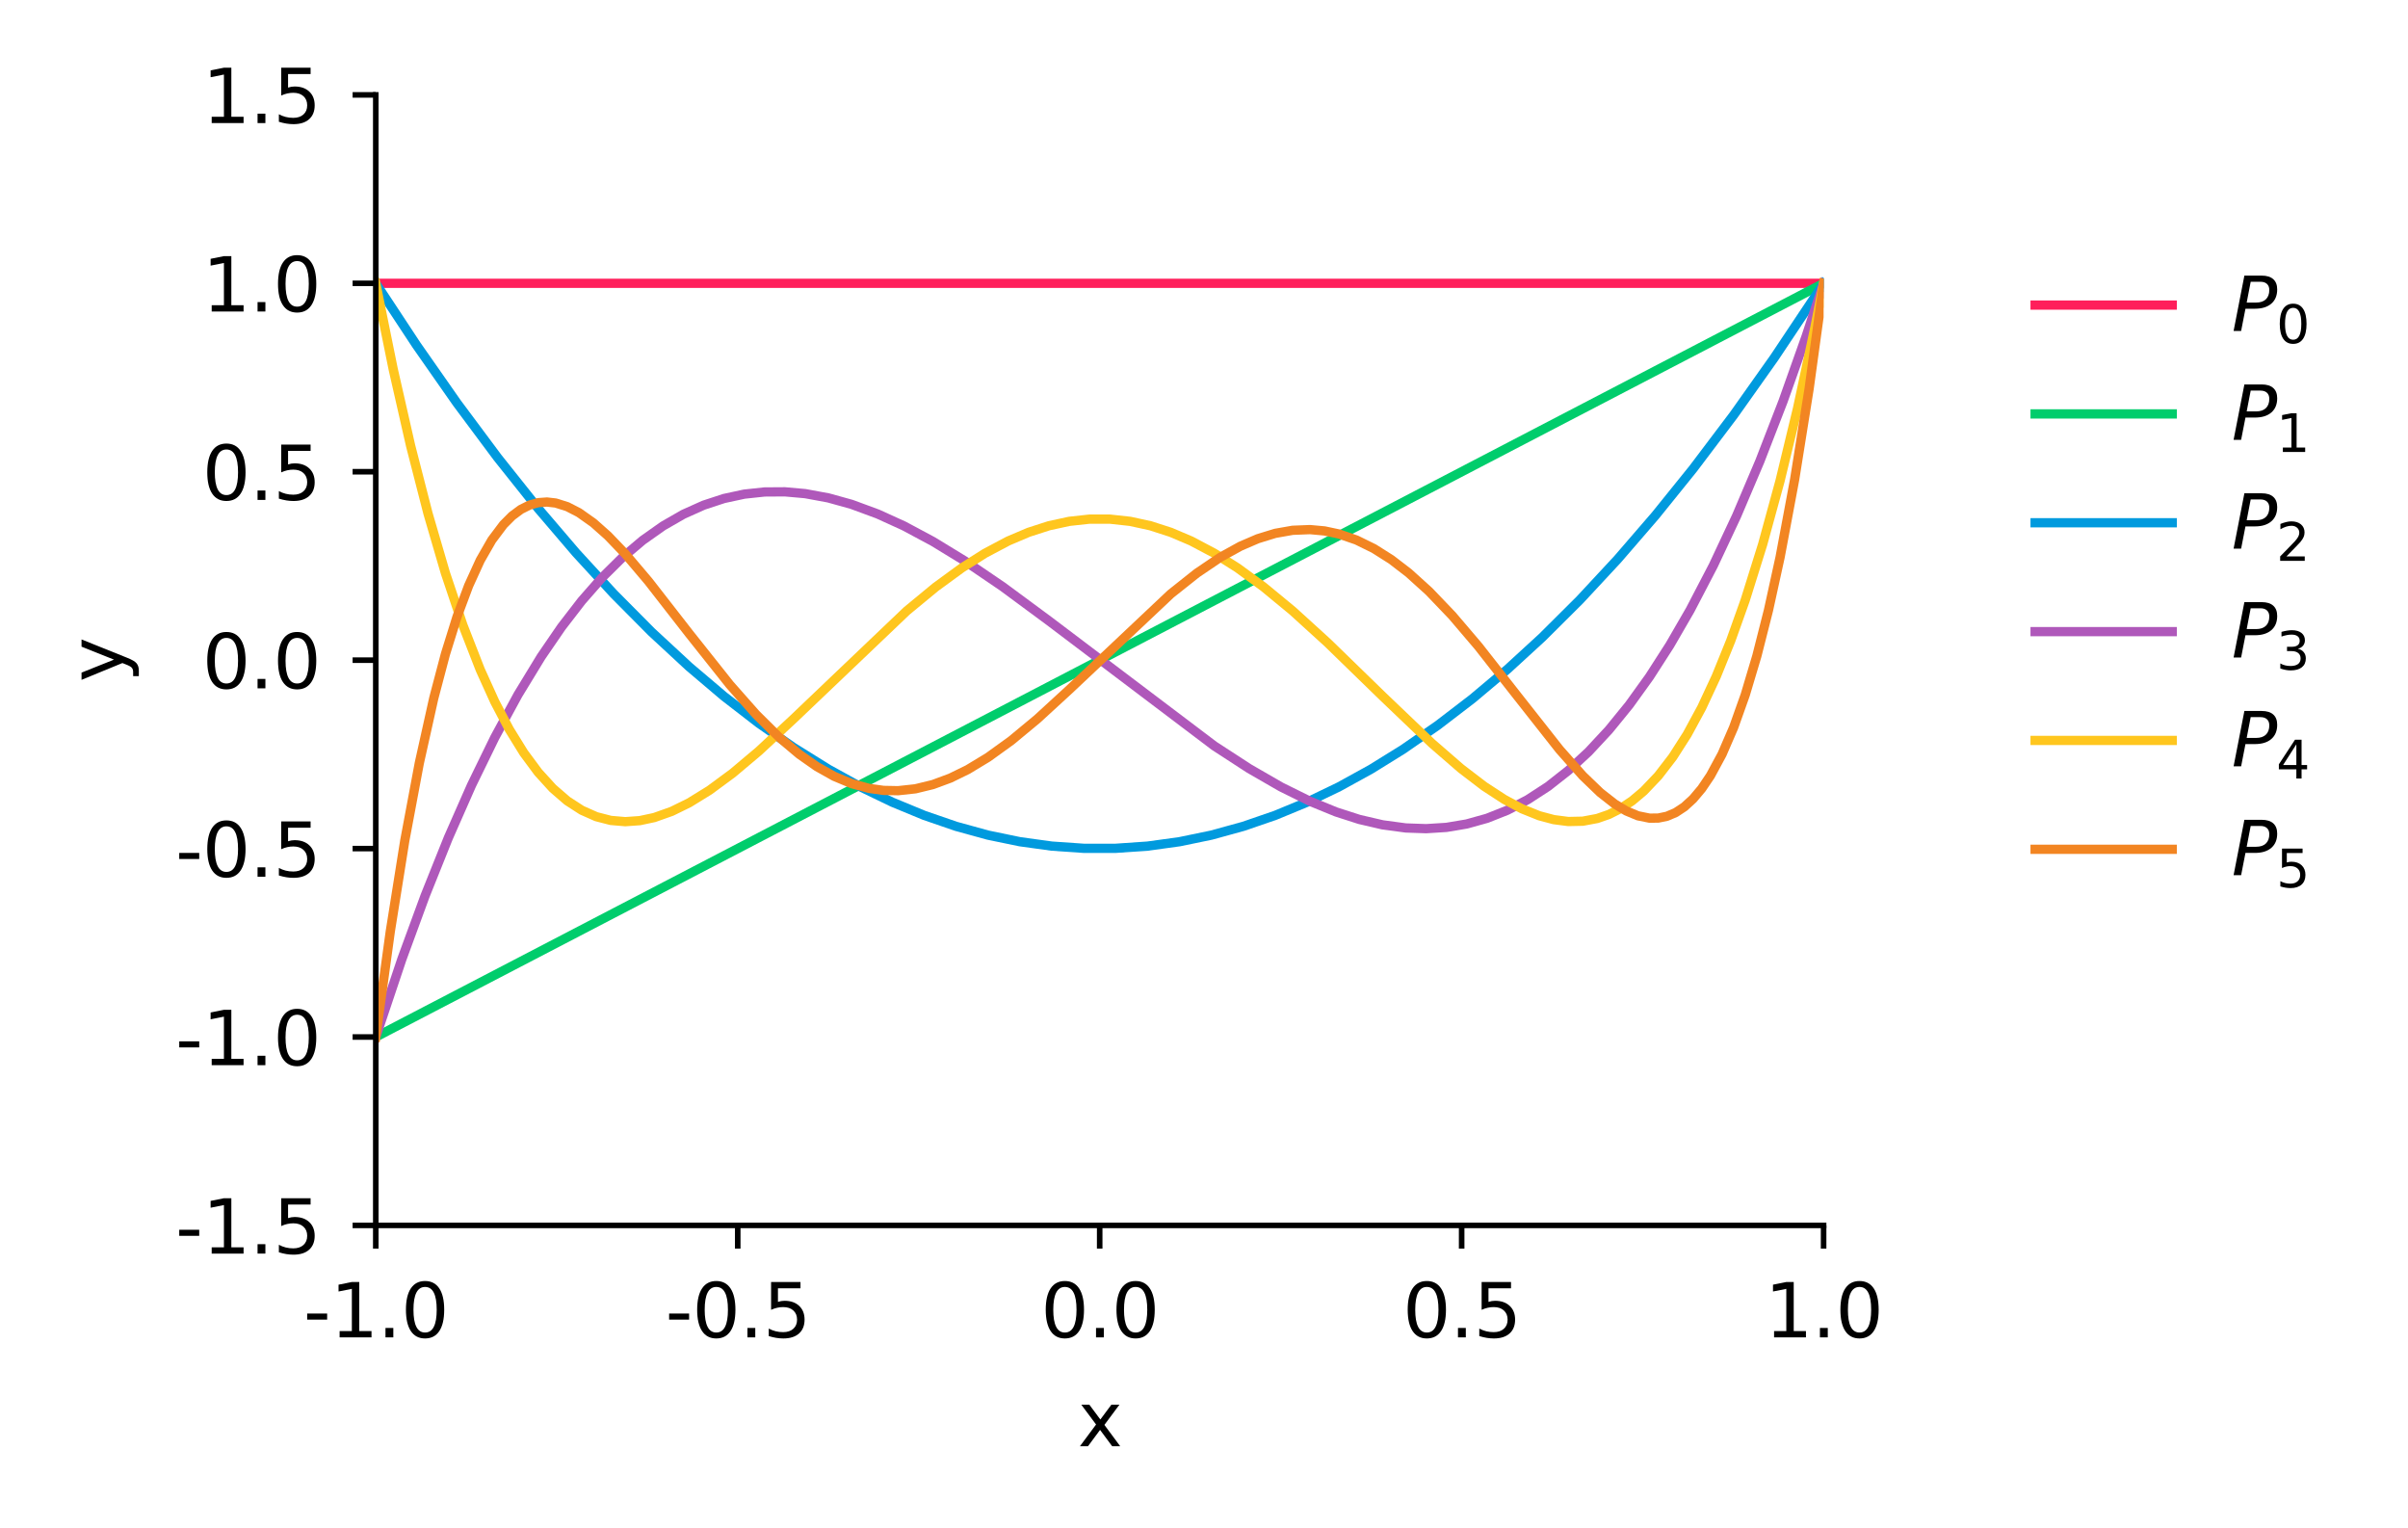 <?xml version="1.0" encoding="utf-8" standalone="no"?>
<!DOCTYPE svg PUBLIC "-//W3C//DTD SVG 1.1//EN"
  "http://www.w3.org/Graphics/SVG/1.1/DTD/svg11.dtd">
<svg xmlns:xlink="http://www.w3.org/1999/xlink" width="259.855pt" height="164.892pt" viewBox="0 0 259.855 164.892" xmlns="http://www.w3.org/2000/svg" version="1.1">
 <defs>
  <style type="text/css">*{stroke-linejoin: round; stroke-linecap: butt}</style>
 </defs>
 <g id="figure_1">
  <g id="patch_1">
   <path d="M 0 164.892 
L 259.855 164.892 
L 259.855 -0 
L 0 -0 
L 0 164.892 
z
" style="fill: none"/>
  </g>
  <g id="axes_1">
   <g id="patch_2">
    <path d="M 40.551 132.207 
L 196.791 132.207 
L 196.791 10.239 
L 40.551 10.239 
L 40.551 132.207 
z
" style="fill: none"/>
   </g>
   <g id="matplotlib.axis_1">
    <g id="xtick_1">
     <g id="line2d_1">
      <defs>
       <path id="m4cd371f86f" d="M 0 0 
L 0 2.5 
" style="stroke: #000000; stroke-width: 0.6"/>
      </defs>
      <g>
       <use xlink:href="#m4cd371f86f" x="40.551" y="132.207" style="stroke: #000000; stroke-width: 0.6"/>
      </g>
     </g>
     <g id="text_1">
      <!-- -1.0 -->
      <g transform="translate(32.747 144.286)scale(0.08 -0.08)">
       <defs>
        <path id="DejaVuSans-2d" d="M 313 2009 
L 1997 2009 
L 1997 1497 
L 313 1497 
L 313 2009 
z
" transform="scale(0.016)"/>
        <path id="DejaVuSans-31" d="M 794 531 
L 1825 531 
L 1825 4091 
L 703 3866 
L 703 4441 
L 1819 4666 
L 2450 4666 
L 2450 531 
L 3481 531 
L 3481 0 
L 794 0 
L 794 531 
z
" transform="scale(0.016)"/>
        <path id="DejaVuSans-2e" d="M 684 794 
L 1344 794 
L 1344 0 
L 684 0 
L 684 794 
z
" transform="scale(0.016)"/>
        <path id="DejaVuSans-30" d="M 2034 4250 
Q 1547 4250 1301 3770 
Q 1056 3291 1056 2328 
Q 1056 1369 1301 889 
Q 1547 409 2034 409 
Q 2525 409 2770 889 
Q 3016 1369 3016 2328 
Q 3016 3291 2770 3770 
Q 2525 4250 2034 4250 
z
M 2034 4750 
Q 2819 4750 3233 4129 
Q 3647 3509 3647 2328 
Q 3647 1150 3233 529 
Q 2819 -91 2034 -91 
Q 1250 -91 836 529 
Q 422 1150 422 2328 
Q 422 3509 836 4129 
Q 1250 4750 2034 4750 
z
" transform="scale(0.016)"/>
       </defs>
       <use xlink:href="#DejaVuSans-2d"/>
       <use xlink:href="#DejaVuSans-31" x="36.084"/>
       <use xlink:href="#DejaVuSans-2e" x="99.707"/>
       <use xlink:href="#DejaVuSans-30" x="131.494"/>
      </g>
     </g>
    </g>
    <g id="xtick_2">
     <g id="line2d_2">
      <g>
       <use xlink:href="#m4cd371f86f" x="79.611" y="132.207" style="stroke: #000000; stroke-width: 0.6"/>
      </g>
     </g>
     <g id="text_2">
      <!-- -0.5 -->
      <g transform="translate(71.807 144.286)scale(0.08 -0.08)">
       <defs>
        <path id="DejaVuSans-35" d="M 691 4666 
L 3169 4666 
L 3169 4134 
L 1269 4134 
L 1269 2991 
Q 1406 3038 1543 3061 
Q 1681 3084 1819 3084 
Q 2600 3084 3056 2656 
Q 3513 2228 3513 1497 
Q 3513 744 3044 326 
Q 2575 -91 1722 -91 
Q 1428 -91 1123 -41 
Q 819 9 494 109 
L 494 744 
Q 775 591 1075 516 
Q 1375 441 1709 441 
Q 2250 441 2565 725 
Q 2881 1009 2881 1497 
Q 2881 1984 2565 2268 
Q 2250 2553 1709 2553 
Q 1456 2553 1204 2497 
Q 953 2441 691 2322 
L 691 4666 
z
" transform="scale(0.016)"/>
       </defs>
       <use xlink:href="#DejaVuSans-2d"/>
       <use xlink:href="#DejaVuSans-30" x="36.084"/>
       <use xlink:href="#DejaVuSans-2e" x="99.707"/>
       <use xlink:href="#DejaVuSans-35" x="131.494"/>
      </g>
     </g>
    </g>
    <g id="xtick_3">
     <g id="line2d_3">
      <g>
       <use xlink:href="#m4cd371f86f" x="118.671" y="132.207" style="stroke: #000000; stroke-width: 0.6"/>
      </g>
     </g>
     <g id="text_3">
      <!-- 0.0 -->
      <g transform="translate(112.31 144.286)scale(0.08 -0.08)">
       <use xlink:href="#DejaVuSans-30"/>
       <use xlink:href="#DejaVuSans-2e" x="63.623"/>
       <use xlink:href="#DejaVuSans-30" x="95.41"/>
      </g>
     </g>
    </g>
    <g id="xtick_4">
     <g id="line2d_4">
      <g>
       <use xlink:href="#m4cd371f86f" x="157.731" y="132.207" style="stroke: #000000; stroke-width: 0.6"/>
      </g>
     </g>
     <g id="text_4">
      <!-- 0.5 -->
      <g transform="translate(151.37 144.286)scale(0.08 -0.08)">
       <use xlink:href="#DejaVuSans-30"/>
       <use xlink:href="#DejaVuSans-2e" x="63.623"/>
       <use xlink:href="#DejaVuSans-35" x="95.41"/>
      </g>
     </g>
    </g>
    <g id="xtick_5">
     <g id="line2d_5">
      <g>
       <use xlink:href="#m4cd371f86f" x="196.791" y="132.207" style="stroke: #000000; stroke-width: 0.6"/>
      </g>
     </g>
     <g id="text_5">
      <!-- 1.0 -->
      <g transform="translate(190.43 144.286)scale(0.08 -0.08)">
       <use xlink:href="#DejaVuSans-31"/>
       <use xlink:href="#DejaVuSans-2e" x="63.623"/>
       <use xlink:href="#DejaVuSans-30" x="95.41"/>
      </g>
     </g>
    </g>
    <g id="text_6">
     <!-- x -->
     <g transform="translate(116.304 156.029)scale(0.08 -0.08)">
      <defs>
       <path id="DejaVuSans-78" d="M 3513 3500 
L 2247 1797 
L 3578 0 
L 2900 0 
L 1881 1375 
L 863 0 
L 184 0 
L 1544 1831 
L 300 3500 
L 978 3500 
L 1906 2253 
L 2834 3500 
L 3513 3500 
z
" transform="scale(0.016)"/>
      </defs>
      <use xlink:href="#DejaVuSans-78"/>
     </g>
    </g>
   </g>
   <g id="matplotlib.axis_2">
    <g id="ytick_1">
     <g id="line2d_6">
      <defs>
       <path id="m56f3a9ced1" d="M 0 0 
L -2.5 0 
" style="stroke: #000000; stroke-width: 0.6"/>
      </defs>
      <g>
       <use xlink:href="#m56f3a9ced1" x="40.551" y="132.207" style="stroke: #000000; stroke-width: 0.6"/>
      </g>
     </g>
     <g id="text_7">
      <!-- -1.5 -->
      <g transform="translate(18.942 135.247)scale(0.08 -0.08)">
       <use xlink:href="#DejaVuSans-2d"/>
       <use xlink:href="#DejaVuSans-31" x="36.084"/>
       <use xlink:href="#DejaVuSans-2e" x="99.707"/>
       <use xlink:href="#DejaVuSans-35" x="131.494"/>
      </g>
     </g>
    </g>
    <g id="ytick_2">
     <g id="line2d_7">
      <g>
       <use xlink:href="#m56f3a9ced1" x="40.551" y="111.879" style="stroke: #000000; stroke-width: 0.6"/>
      </g>
     </g>
     <g id="text_8">
      <!-- -1.0 -->
      <g transform="translate(18.942 114.919)scale(0.08 -0.08)">
       <use xlink:href="#DejaVuSans-2d"/>
       <use xlink:href="#DejaVuSans-31" x="36.084"/>
       <use xlink:href="#DejaVuSans-2e" x="99.707"/>
       <use xlink:href="#DejaVuSans-30" x="131.494"/>
      </g>
     </g>
    </g>
    <g id="ytick_3">
     <g id="line2d_8">
      <g>
       <use xlink:href="#m56f3a9ced1" x="40.551" y="91.551" style="stroke: #000000; stroke-width: 0.6"/>
      </g>
     </g>
     <g id="text_9">
      <!-- -0.5 -->
      <g transform="translate(18.942 94.591)scale(0.08 -0.08)">
       <use xlink:href="#DejaVuSans-2d"/>
       <use xlink:href="#DejaVuSans-30" x="36.084"/>
       <use xlink:href="#DejaVuSans-2e" x="99.707"/>
       <use xlink:href="#DejaVuSans-35" x="131.494"/>
      </g>
     </g>
    </g>
    <g id="ytick_4">
     <g id="line2d_9">
      <g>
       <use xlink:href="#m56f3a9ced1" x="40.551" y="71.223" style="stroke: #000000; stroke-width: 0.6"/>
      </g>
     </g>
     <g id="text_10">
      <!-- 0.0 -->
      <g transform="translate(21.829 74.263)scale(0.08 -0.08)">
       <use xlink:href="#DejaVuSans-30"/>
       <use xlink:href="#DejaVuSans-2e" x="63.623"/>
       <use xlink:href="#DejaVuSans-30" x="95.41"/>
      </g>
     </g>
    </g>
    <g id="ytick_5">
     <g id="line2d_10">
      <g>
       <use xlink:href="#m56f3a9ced1" x="40.551" y="50.895" style="stroke: #000000; stroke-width: 0.6"/>
      </g>
     </g>
     <g id="text_11">
      <!-- 0.5 -->
      <g transform="translate(21.829 53.935)scale(0.08 -0.08)">
       <use xlink:href="#DejaVuSans-30"/>
       <use xlink:href="#DejaVuSans-2e" x="63.623"/>
       <use xlink:href="#DejaVuSans-35" x="95.41"/>
      </g>
     </g>
    </g>
    <g id="ytick_6">
     <g id="line2d_11">
      <g>
       <use xlink:href="#m56f3a9ced1" x="40.551" y="30.567" style="stroke: #000000; stroke-width: 0.6"/>
      </g>
     </g>
     <g id="text_12">
      <!-- 1.0 -->
      <g transform="translate(21.829 33.607)scale(0.08 -0.08)">
       <use xlink:href="#DejaVuSans-31"/>
       <use xlink:href="#DejaVuSans-2e" x="63.623"/>
       <use xlink:href="#DejaVuSans-30" x="95.41"/>
      </g>
     </g>
    </g>
    <g id="ytick_7">
     <g id="line2d_12">
      <g>
       <use xlink:href="#m56f3a9ced1" x="40.551" y="10.239" style="stroke: #000000; stroke-width: 0.6"/>
      </g>
     </g>
     <g id="text_13">
      <!-- 1.5 -->
      <g transform="translate(21.829 13.279)scale(0.08 -0.08)">
       <use xlink:href="#DejaVuSans-31"/>
       <use xlink:href="#DejaVuSans-2e" x="63.623"/>
       <use xlink:href="#DejaVuSans-35" x="95.41"/>
      </g>
     </g>
    </g>
    <g id="text_14">
     <!-- y -->
     <g transform="translate(13.279 73.591)rotate(-90)scale(0.08 -0.08)">
      <defs>
       <path id="DejaVuSans-79" d="M 2059 -325 
Q 1816 -950 1584 -1140 
Q 1353 -1331 966 -1331 
L 506 -1331 
L 506 -850 
L 844 -850 
Q 1081 -850 1212 -737 
Q 1344 -625 1503 -206 
L 1606 56 
L 191 3500 
L 800 3500 
L 1894 763 
L 2988 3500 
L 3597 3500 
L 2059 -325 
z
" transform="scale(0.016)"/>
      </defs>
      <use xlink:href="#DejaVuSans-79"/>
     </g>
    </g>
   </g>
   <g id="line2d_13">
    <path d="M 40.551 30.567 
L 196.791 30.567 
L 196.791 30.567 
" clip-path="url(#paac121f90f)" style="fill: none; stroke: #ff1f5b; stroke-linecap: square"/>
   </g>
   <g id="line2d_14">
    <path d="M 40.551 111.879 
L 196.791 30.567 
L 196.791 30.567 
" clip-path="url(#paac121f90f)" style="fill: none; stroke: #00cd6c; stroke-linecap: square"/>
   </g>
   <g id="line2d_15">
    <path d="M 40.551 30.567 
L 44.935 37.219 
L 49.318 43.487 
L 53.702 49.371 
L 58.085 54.871 
L 62.156 59.634 
L 66.226 64.066 
L 70.296 68.167 
L 74.367 71.936 
L 78.124 75.122 
L 81.881 78.026 
L 85.639 80.648 
L 89.396 82.987 
L 92.84 84.884 
L 96.284 86.543 
L 99.728 87.966 
L 103.172 89.151 
L 106.617 90.099 
L 110.061 90.811 
L 113.505 91.285 
L 116.949 91.522 
L 120.393 91.522 
L 123.838 91.285 
L 127.282 90.811 
L 130.726 90.099 
L 134.17 89.151 
L 137.614 87.966 
L 141.058 86.543 
L 144.503 84.884 
L 147.947 82.987 
L 151.391 80.853 
L 155.148 78.255 
L 158.905 75.375 
L 162.663 72.213 
L 166.42 68.768 
L 170.49 64.718 
L 174.561 60.337 
L 178.631 55.625 
L 182.701 50.582 
L 187.085 44.78 
L 191.468 38.595 
L 195.852 32.025 
L 196.791 30.567 
L 196.791 30.567 
" clip-path="url(#paac121f90f)" style="fill: none; stroke: #009ade; stroke-linecap: square"/>
   </g>
   <g id="line2d_16">
    <path d="M 40.551 111.879 
L 43.369 103.472 
L 45.874 96.642 
L 48.379 90.396 
L 50.884 84.714 
L 53.389 79.577 
L 55.893 74.963 
L 58.398 70.853 
L 60.59 67.655 
L 62.782 64.813 
L 64.974 62.315 
L 67.165 60.146 
L 69.357 58.294 
L 71.549 56.746 
L 73.741 55.486 
L 75.932 54.503 
L 78.124 53.783 
L 80.316 53.311 
L 82.507 53.076 
L 84.699 53.062 
L 86.891 53.257 
L 89.396 53.719 
L 91.901 54.415 
L 94.719 55.455 
L 97.537 56.737 
L 100.668 58.413 
L 104.112 60.516 
L 108.182 63.281 
L 113.192 66.981 
L 131.039 80.475 
L 134.796 82.917 
L 138.24 84.902 
L 141.371 86.45 
L 144.189 87.601 
L 146.694 88.408 
L 149.199 88.989 
L 151.704 89.326 
L 153.896 89.403 
L 156.087 89.265 
L 158.279 88.896 
L 160.471 88.284 
L 162.663 87.415 
L 164.854 86.276 
L 167.046 84.853 
L 169.238 83.132 
L 171.43 81.101 
L 173.621 78.746 
L 175.813 76.053 
L 178.005 73.009 
L 180.197 69.6 
L 182.388 65.814 
L 184.893 61.006 
L 187.398 55.667 
L 189.903 49.776 
L 192.408 43.313 
L 194.913 36.259 
L 196.791 30.567 
L 196.791 30.567 
" clip-path="url(#paac121f90f)" style="fill: none; stroke: #af58ba; stroke-linecap: square"/>
   </g>
   <g id="line2d_17">
    <path d="M 40.551 30.567 
L 42.43 39.825 
L 44.309 48.084 
L 46.187 55.4 
L 48.066 61.829 
L 49.944 67.427 
L 51.823 72.245 
L 53.389 75.702 
L 54.954 78.683 
L 56.52 81.217 
L 58.085 83.33 
L 59.651 85.049 
L 61.216 86.402 
L 62.782 87.414 
L 64.347 88.109 
L 65.913 88.513 
L 67.478 88.647 
L 69.044 88.536 
L 70.609 88.202 
L 72.488 87.535 
L 74.367 86.614 
L 76.558 85.262 
L 79.063 83.415 
L 81.881 81.042 
L 85.639 77.551 
L 97.85 65.91 
L 100.981 63.328 
L 103.799 61.27 
L 106.304 59.687 
L 108.808 58.362 
L 111 57.431 
L 113.192 56.723 
L 115.384 56.247 
L 117.575 56.007 
L 119.767 56.007 
L 121.959 56.247 
L 124.151 56.723 
L 126.342 57.431 
L 128.534 58.362 
L 131.039 59.687 
L 133.544 61.27 
L 136.362 63.328 
L 139.493 65.91 
L 143.25 69.327 
L 149.199 75.112 
L 154.522 80.197 
L 157.653 82.912 
L 160.158 84.828 
L 162.35 86.256 
L 164.228 87.255 
L 166.107 88.01 
L 167.672 88.428 
L 169.238 88.631 
L 170.803 88.597 
L 172.369 88.304 
L 173.621 87.868 
L 174.874 87.238 
L 176.126 86.402 
L 177.379 85.349 
L 178.944 83.704 
L 180.51 81.672 
L 182.075 79.225 
L 183.641 76.336 
L 185.206 72.976 
L 186.772 69.117 
L 188.337 64.729 
L 190.216 58.722 
L 192.095 51.856 
L 193.973 44.076 
L 195.852 35.325 
L 196.791 30.567 
L 196.791 30.567 
" clip-path="url(#paac121f90f)" style="fill: none; stroke: #ffc61e; stroke-linecap: square"/>
   </g>
   <g id="line2d_18">
    <path d="M 40.551 111.879 
L 42.117 100.493 
L 43.682 90.687 
L 45.248 82.333 
L 46.813 75.309 
L 48.066 70.569 
L 49.318 66.548 
L 50.571 63.192 
L 51.823 60.449 
L 53.075 58.267 
L 54.328 56.599 
L 55.267 55.658 
L 56.207 54.961 
L 57.146 54.491 
L 58.085 54.23 
L 59.025 54.162 
L 59.964 54.27 
L 61.216 54.662 
L 62.469 55.306 
L 64.034 56.413 
L 65.6 57.802 
L 67.478 59.76 
L 69.983 62.719 
L 74.367 68.349 
L 78.75 73.863 
L 81.568 77.053 
L 84.073 79.537 
L 86.265 81.384 
L 88.143 82.701 
L 90.022 83.757 
L 91.901 84.543 
L 93.779 85.056 
L 95.345 85.275 
L 96.91 85.306 
L 98.789 85.102 
L 100.668 84.645 
L 102.546 83.95 
L 104.425 83.032 
L 106.617 81.707 
L 109.122 79.901 
L 111.939 77.566 
L 115.384 74.405 
L 126.342 64.072 
L 129.16 61.835 
L 131.665 60.14 
L 133.857 58.929 
L 135.736 58.12 
L 137.614 57.542 
L 139.493 57.211 
L 141.371 57.137 
L 142.937 57.281 
L 144.503 57.613 
L 146.381 58.262 
L 148.26 59.184 
L 150.138 60.372 
L 152.017 61.815 
L 154.209 63.798 
L 156.714 66.415 
L 159.532 69.722 
L 163.602 74.912 
L 168.299 80.874 
L 170.803 83.701 
L 172.682 85.508 
L 174.248 86.735 
L 175.5 87.492 
L 176.752 88.014 
L 178.005 88.268 
L 178.944 88.26 
L 179.884 88.065 
L 180.823 87.667 
L 181.762 87.048 
L 182.701 86.19 
L 183.641 85.075 
L 184.58 83.684 
L 185.833 81.367 
L 187.085 78.475 
L 188.337 74.958 
L 189.59 70.763 
L 190.842 65.834 
L 192.095 60.114 
L 193.66 51.76 
L 195.226 41.954 
L 196.791 30.567 
L 196.791 30.567 
" clip-path="url(#paac121f90f)" style="fill: none; stroke: #f28522; stroke-linecap: square"/>
   </g>
   <g id="patch_3">
    <path d="M 40.551 132.207 
L 40.551 10.239 
" style="fill: none; stroke: #000000; stroke-width: 0.6; stroke-linejoin: miter; stroke-linecap: square"/>
   </g>
   <g id="patch_4">
    <path d="M 40.551 132.207 
L 196.791 132.207 
" style="fill: none; stroke: #000000; stroke-width: 0.6; stroke-linejoin: miter; stroke-linecap: square"/>
   </g>
   <g id="legend_1">
    <g id="line2d_19">
     <path d="M 219.615 32.915 
L 227.015 32.915 
L 234.415 32.915 
" style="fill: none; stroke: #ff1f5b; stroke-linecap: square"/>
    </g>
    <g id="text_15">
     <!-- $P_{0}$ -->
     <g transform="translate(240.815 35.715)scale(0.08 -0.08)">
      <defs>
       <path id="DejaVuSans-Oblique-50" d="M 1081 4666 
L 2541 4666 
Q 3178 4666 3512 4369 
Q 3847 4072 3847 3500 
Q 3847 2731 3353 2303 
Q 2859 1875 1966 1875 
L 1172 1875 
L 806 0 
L 172 0 
L 1081 4666 
z
M 1613 4147 
L 1275 2394 
L 2069 2394 
Q 2606 2394 2893 2669 
Q 3181 2944 3181 3456 
Q 3181 3784 2986 3965 
Q 2791 4147 2438 4147 
L 1613 4147 
z
" transform="scale(0.016)"/>
      </defs>
      <use xlink:href="#DejaVuSans-Oblique-50" transform="translate(0 0.094)"/>
      <use xlink:href="#DejaVuSans-30" transform="translate(60.303 -16.312)scale(0.7)"/>
     </g>
    </g>
    <g id="line2d_20">
     <path d="M 219.615 44.657 
L 227.015 44.657 
L 234.415 44.657 
" style="fill: none; stroke: #00cd6c; stroke-linecap: square"/>
    </g>
    <g id="text_16">
     <!-- $P_{1}$ -->
     <g transform="translate(240.815 47.457)scale(0.08 -0.08)">
      <use xlink:href="#DejaVuSans-Oblique-50" transform="translate(0 0.094)"/>
      <use xlink:href="#DejaVuSans-31" transform="translate(60.303 -16.312)scale(0.7)"/>
     </g>
    </g>
    <g id="line2d_21">
     <path d="M 219.615 56.4 
L 227.015 56.4 
L 234.415 56.4 
" style="fill: none; stroke: #009ade; stroke-linecap: square"/>
    </g>
    <g id="text_17">
     <!-- $P_{2}$ -->
     <g transform="translate(240.815 59.2)scale(0.08 -0.08)">
      <defs>
       <path id="DejaVuSans-32" d="M 1228 531 
L 3431 531 
L 3431 0 
L 469 0 
L 469 531 
Q 828 903 1448 1529 
Q 2069 2156 2228 2338 
Q 2531 2678 2651 2914 
Q 2772 3150 2772 3378 
Q 2772 3750 2511 3984 
Q 2250 4219 1831 4219 
Q 1534 4219 1204 4116 
Q 875 4013 500 3803 
L 500 4441 
Q 881 4594 1212 4672 
Q 1544 4750 1819 4750 
Q 2544 4750 2975 4387 
Q 3406 4025 3406 3419 
Q 3406 3131 3298 2873 
Q 3191 2616 2906 2266 
Q 2828 2175 2409 1742 
Q 1991 1309 1228 531 
z
" transform="scale(0.016)"/>
      </defs>
      <use xlink:href="#DejaVuSans-Oblique-50" transform="translate(0 0.094)"/>
      <use xlink:href="#DejaVuSans-32" transform="translate(60.303 -16.312)scale(0.7)"/>
     </g>
    </g>
    <g id="line2d_22">
     <path d="M 219.615 68.142 
L 227.015 68.142 
L 234.415 68.142 
" style="fill: none; stroke: #af58ba; stroke-linecap: square"/>
    </g>
    <g id="text_18">
     <!-- $P_{3}$ -->
     <g transform="translate(240.815 70.942)scale(0.08 -0.08)">
      <defs>
       <path id="DejaVuSans-33" d="M 2597 2516 
Q 3050 2419 3304 2112 
Q 3559 1806 3559 1356 
Q 3559 666 3084 287 
Q 2609 -91 1734 -91 
Q 1441 -91 1130 -33 
Q 819 25 488 141 
L 488 750 
Q 750 597 1062 519 
Q 1375 441 1716 441 
Q 2309 441 2620 675 
Q 2931 909 2931 1356 
Q 2931 1769 2642 2001 
Q 2353 2234 1838 2234 
L 1294 2234 
L 1294 2753 
L 1863 2753 
Q 2328 2753 2575 2939 
Q 2822 3125 2822 3475 
Q 2822 3834 2567 4026 
Q 2313 4219 1838 4219 
Q 1578 4219 1281 4162 
Q 984 4106 628 3988 
L 628 4550 
Q 988 4650 1302 4700 
Q 1616 4750 1894 4750 
Q 2613 4750 3031 4423 
Q 3450 4097 3450 3541 
Q 3450 3153 3228 2886 
Q 3006 2619 2597 2516 
z
" transform="scale(0.016)"/>
      </defs>
      <use xlink:href="#DejaVuSans-Oblique-50" transform="translate(0 0.094)"/>
      <use xlink:href="#DejaVuSans-33" transform="translate(60.303 -16.312)scale(0.7)"/>
     </g>
    </g>
    <g id="line2d_23">
     <path d="M 219.615 79.885 
L 227.015 79.885 
L 234.415 79.885 
" style="fill: none; stroke: #ffc61e; stroke-linecap: square"/>
    </g>
    <g id="text_19">
     <!-- $P_{4}$ -->
     <g transform="translate(240.815 82.685)scale(0.08 -0.08)">
      <defs>
       <path id="DejaVuSans-34" d="M 2419 4116 
L 825 1625 
L 2419 1625 
L 2419 4116 
z
M 2253 4666 
L 3047 4666 
L 3047 1625 
L 3713 1625 
L 3713 1100 
L 3047 1100 
L 3047 0 
L 2419 0 
L 2419 1100 
L 313 1100 
L 313 1709 
L 2253 4666 
z
" transform="scale(0.016)"/>
      </defs>
      <use xlink:href="#DejaVuSans-Oblique-50" transform="translate(0 0.094)"/>
      <use xlink:href="#DejaVuSans-34" transform="translate(60.303 -16.312)scale(0.7)"/>
     </g>
    </g>
    <g id="line2d_24">
     <path d="M 219.615 91.627 
L 227.015 91.627 
L 234.415 91.627 
" style="fill: none; stroke: #f28522; stroke-linecap: square"/>
    </g>
    <g id="text_20">
     <!-- $P_{5}$ -->
     <g transform="translate(240.815 94.427)scale(0.08 -0.08)">
      <use xlink:href="#DejaVuSans-Oblique-50" transform="translate(0 0.094)"/>
      <use xlink:href="#DejaVuSans-35" transform="translate(60.303 -16.312)scale(0.7)"/>
     </g>
    </g>
   </g>
  </g>
 </g>
 <defs>
  <clipPath id="paac121f90f">
   <rect x="40.551" y="10.239" width="156.24" height="121.968"/>
  </clipPath>
 </defs>
</svg>
